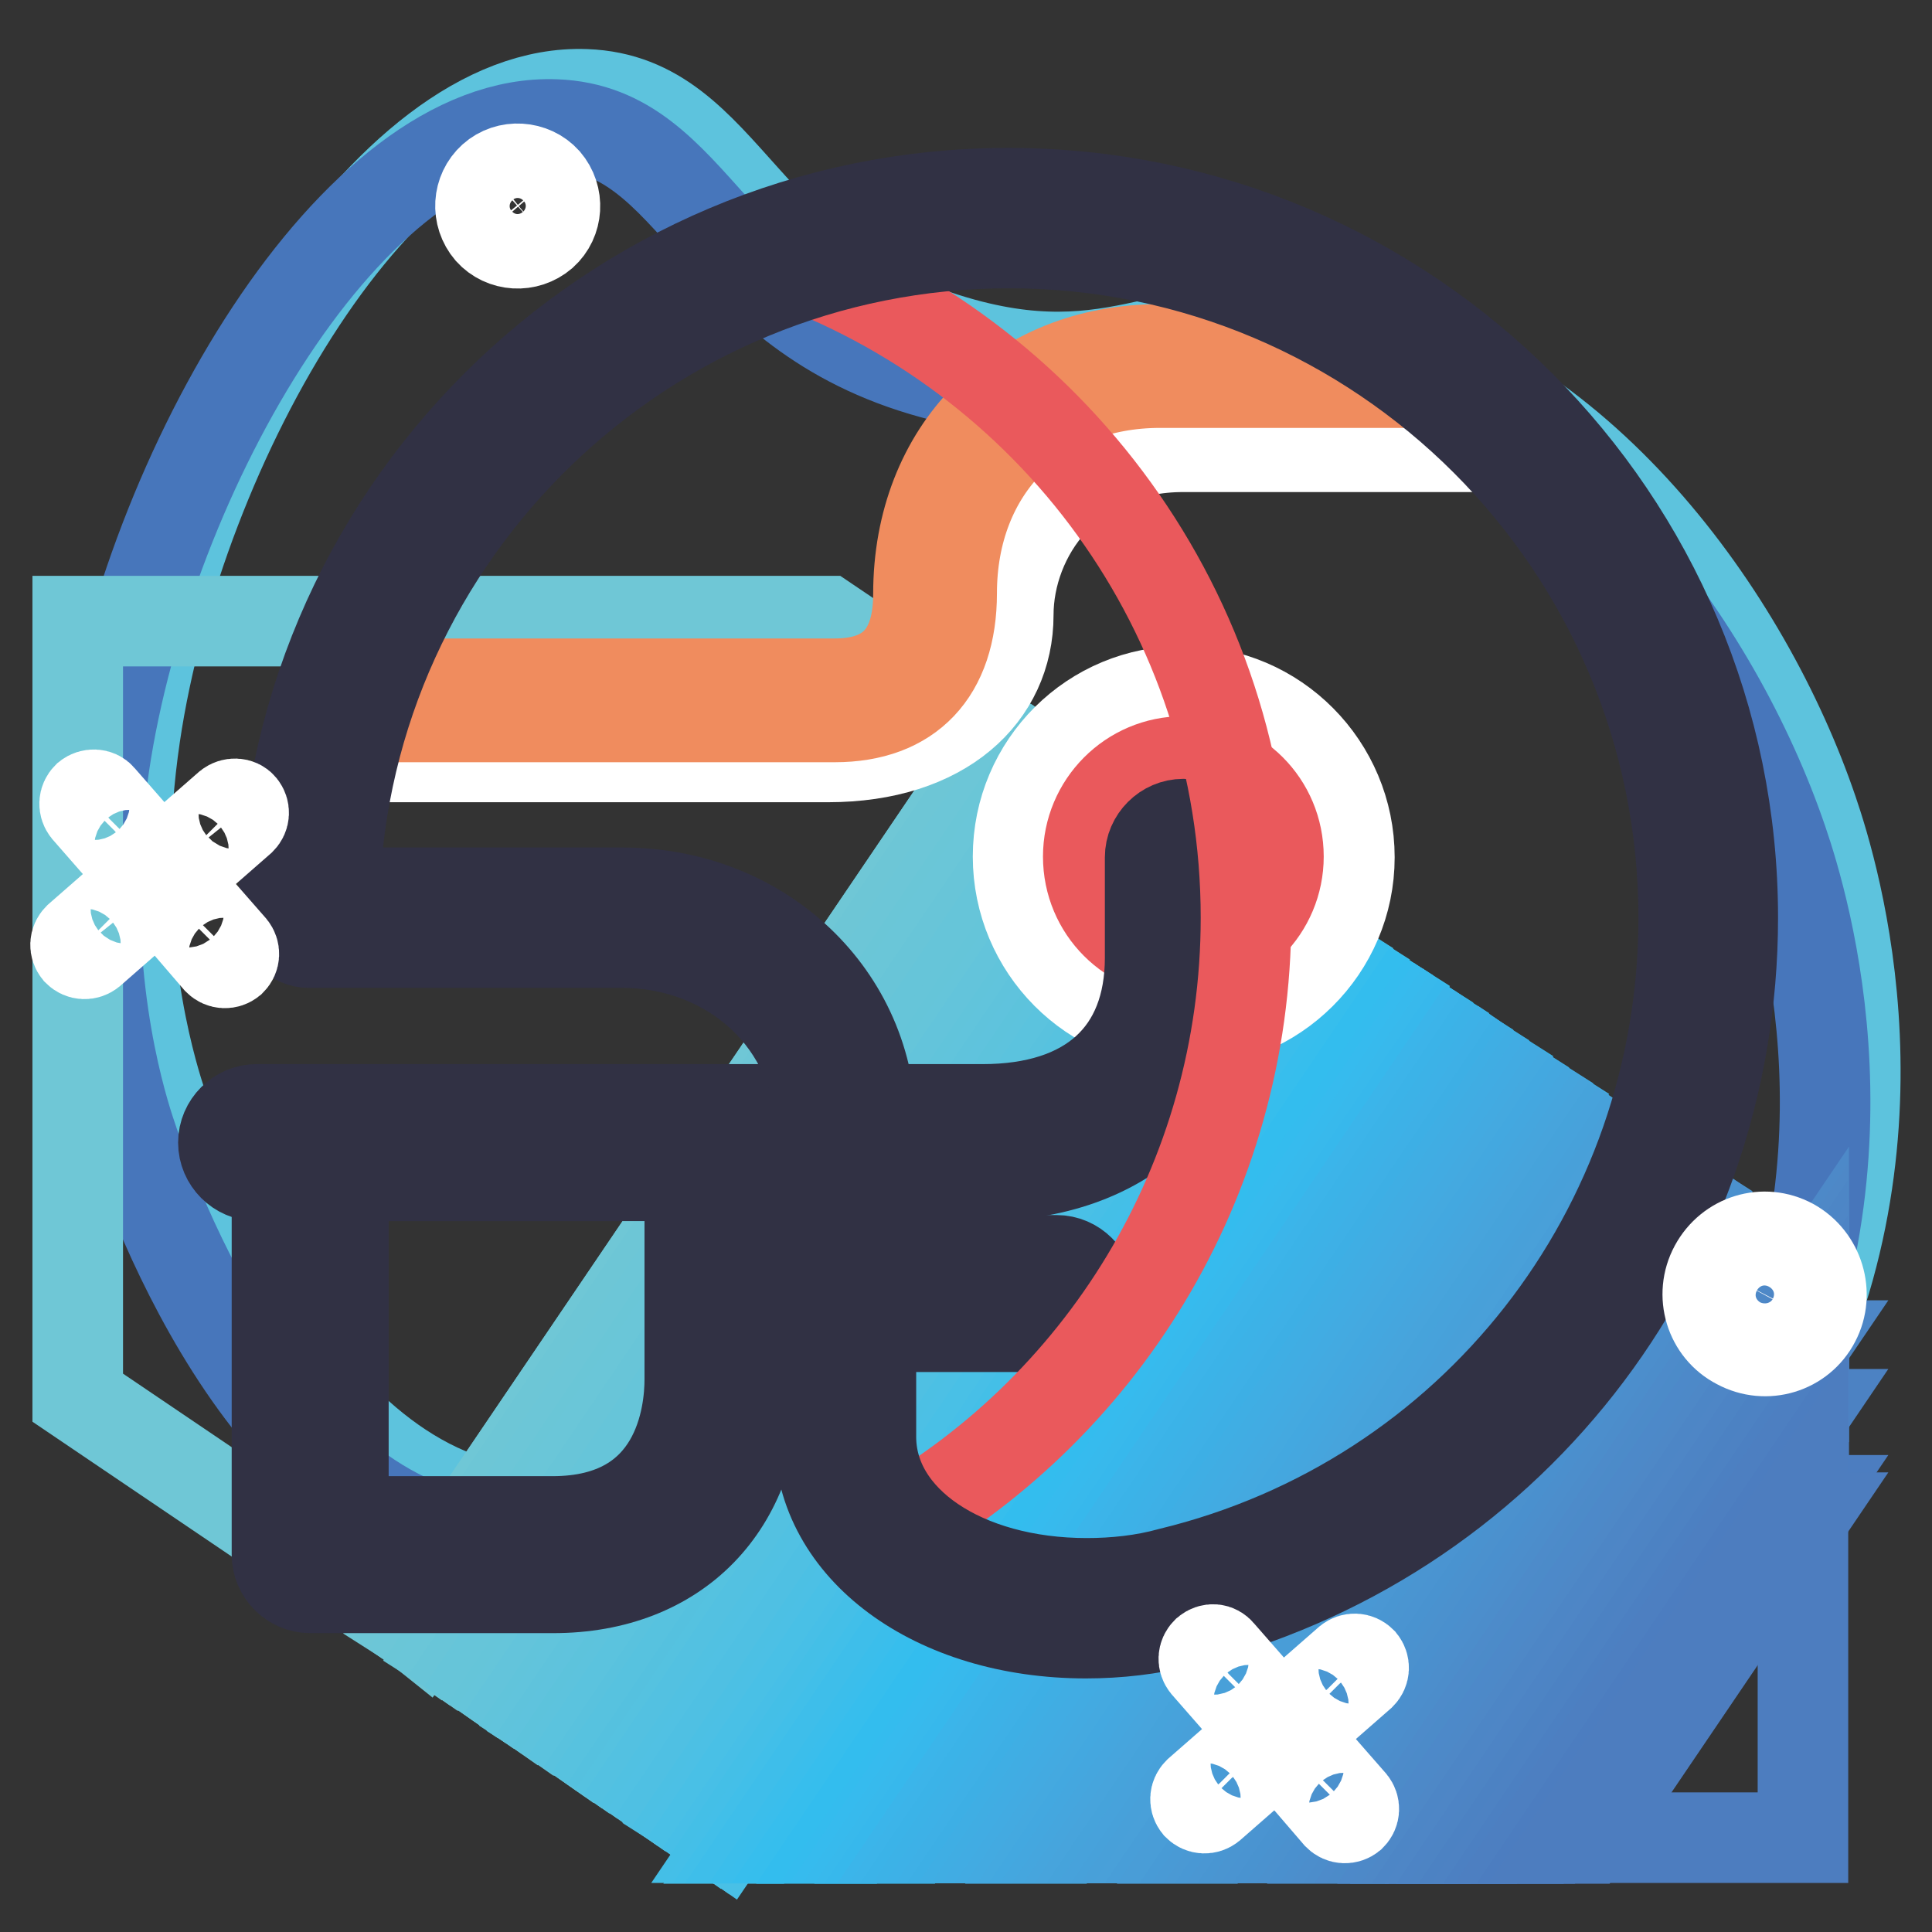 <?xml version="1.0" encoding="utf-8"?>
<!-- Svg Vector Icons : http://www.onlinewebfonts.com/icon -->
<!DOCTYPE svg PUBLIC "-//W3C//DTD SVG 1.1//EN" "http://www.w3.org/Graphics/SVG/1.1/DTD/svg11.dtd">
<svg version="1.1" xmlns="http://www.w3.org/2000/svg" xmlns:xlink="http://www.w3.org/1999/xlink" x="0px" y="0px" viewBox="0 0 256 256" enable-background="new 0 0 256 256" xml:space="preserve">
<rect x="0" y="0" width="256" height="256" fill="#333333" stroke="none"/>
<g> <path stroke-width="12" fill-opacity="0" stroke="#5dc3dd"  d="M77.6,12.5c19,0.7,20.4,24.9,50,33c22.3,6.1,28.9-5.6,50.6-1.2c30.9,6.3,53.2,37.3,62,63.2 c2.8,8.2,14,44.6-6.1,80.7C222,210,194,239.5,166.6,235.2c-28.5-4.5-34.8-42.4-65.1-43.2c-16.3-0.4-18.9,10.3-34,8.1 c-30.5-4.4-45.4-51.6-46.6-55.5c-1.8-5.9-6.5-23.6-3-47.2C23.7,58.3,50.9,11.5,77.6,12.5z"/> <path stroke-width="12" fill-opacity="0" stroke="#4776bb"  d="M73.6,16.5c19,0.7,20.4,24.9,50,33c22.3,6.1,28.9-5.6,50.6-1.2c30.9,6.3,53.2,37.3,62,63.2 c2.8,8.2,14,44.6-6.1,80.7c-12.2,21.9-40.3,51.3-67.6,47c-28.5-4.5-34.8-42.4-65.1-43.2c-16.3-0.4-18.9,10.3-34,8.1 c-30.5-4.4-45.4-51.6-46.6-55.5c-1.8-5.9-6.5-23.6-3-47.2C19.6,62.3,46.9,15.5,73.6,16.5z"/> <path stroke-width="12" fill-opacity="0" stroke="#6fc7d6"  d="M109.5,82.3l23.4,15.8l-79,116.6l-43.6-29.5V82.3H109.5z"/> <path stroke-width="12" fill-opacity="0" stroke="#6fc7d6"  d="M53.9,214.7l79-116.6l1,0.7L55,215.4L53.9,214.7z"/> <path stroke-width="12" fill-opacity="0" stroke="#6dc6d6"  d="M55,215.4l79-116.6l1,0.7L56,216.2L55,215.4z"/> <path stroke-width="12" fill-opacity="0" stroke="#6dc6d6"  d="M56,216.2l79-116.6l1,0.7l-79,116.6L56,216.2z"/> <path stroke-width="12" fill-opacity="0" stroke="#6cc6d7"  d="M57.1,216.9l79-116.6l1,0.7l-79,116.6L57.1,216.9z"/> <path stroke-width="12" fill-opacity="0" stroke="#6cc6d7"  d="M58.1,217.6l79-116.6l1,0.7l-79,116.6L58.1,217.6z"/> <path stroke-width="12" fill-opacity="0" stroke="#6ac6d7"  d="M59.2,218.3l79-116.6l1,0.7L60.3,219L59.2,218.3z"/> <path stroke-width="12" fill-opacity="0" stroke="#6ac6d8"  d="M60.3,219l79-116.6l1,0.7l-79,116.6L60.3,219z"/> <path stroke-width="12" fill-opacity="0" stroke="#6ac6d8"  d="M61.3,219.7l79-116.6l1,0.7l-79,116.6L61.3,219.7z"/> <path stroke-width="12" fill-opacity="0" stroke="#68c5d8"  d="M62.4,220.4l79-116.6l1,0.7l-79,116.6L62.4,220.4z"/> <path stroke-width="12" fill-opacity="0" stroke="#68c5d8"  d="M63.4,221.2l79-116.6l1,0.7l-79,116.6L63.4,221.2z"/> <path stroke-width="12" fill-opacity="0" stroke="#66c5d9"  d="M64.5,221.9l79-116.6l1,0.7l-79,116.6L64.5,221.9z"/> <path stroke-width="12" fill-opacity="0" stroke="#66c5d9"  d="M65.5,222.6l79-116.6l1,0.7l-79,116.6L65.5,222.6z"/> <path stroke-width="12" fill-opacity="0" stroke="#66c5d9"  d="M66.6,223.3l79-116.6l1,0.7L67.6,224L66.6,223.3z"/> <path stroke-width="12" fill-opacity="0" stroke="#65c5d9"  d="M67.7,224l79-116.6l1,0.7l-79,116.6L67.7,224z"/> <path stroke-width="12" fill-opacity="0" stroke="#65c5da"  d="M68.7,224.8l79-116.6l1,0.7l-79,116.6L68.7,224.8z"/> <path stroke-width="12" fill-opacity="0" stroke="#63c4db"  d="M69.8,225.4l79-116.6l1,0.7l-79,116.6L69.8,225.4z"/> <path stroke-width="12" fill-opacity="0" stroke="#63c4db"  d="M70.8,226.2l79-116.6l1,0.7l-79,116.6L70.8,226.2z"/> <path stroke-width="12" fill-opacity="0" stroke="#61c4db"  d="M71.9,226.9l79-116.6l1,0.7L73,227.6L71.9,226.9z"/> <path stroke-width="12" fill-opacity="0" stroke="#61c4dc"  d="M72.9,227.6l79-116.6l1,0.7L74,228.3L72.9,227.6z"/> <path stroke-width="12" fill-opacity="0" stroke="#5fc3dc"  d="M74,228.3l79-116.6l1,0.7L75,229L74,228.3z"/> <path stroke-width="12" fill-opacity="0" stroke="#5fc3dd"  d="M75,229l79-116.6l1,0.7l-79,116.6L75,229z"/> <path stroke-width="12" fill-opacity="0" stroke="#5dc3dc"  d="M76.1,229.8l79-116.6l1,0.7l-79,116.6L76.1,229.8z"/> <path stroke-width="12" fill-opacity="0" stroke="#5dc3dd"  d="M77.2,230.5l79-116.6l1,0.7l-79,116.6L77.2,230.5z"/> <path stroke-width="12" fill-opacity="0" stroke="#5bc3de"  d="M78.2,231.2l79-116.6l1,0.7l-79,116.6L78.2,231.2z"/> <path stroke-width="12" fill-opacity="0" stroke="#5bc3de"  d="M79.3,231.9l79-116.6l1,0.7l-79,116.6L79.3,231.9z"/> <path stroke-width="12" fill-opacity="0" stroke="#59c2de"  d="M80.3,232.6l79-116.6l1,0.7l-79,116.6L80.3,232.6z"/> <path stroke-width="12" fill-opacity="0" stroke="#57c2df"  d="M81.4,233.3l79-116.6l1,0.7L82.4,234L81.4,233.3z"/> <path stroke-width="12" fill-opacity="0" stroke="#57c2df"  d="M82.5,234l79-116.6l1,0.7l-79,116.6L82.5,234z"/> <path stroke-width="12" fill-opacity="0" stroke="#55c1df"  d="M83.5,234.7l79-116.6l1,0.7l-79,116.6L83.5,234.7z"/> <path stroke-width="12" fill-opacity="0" stroke="#55c2e0"  d="M84.6,235.5l79-116.6l1,0.7l-79,116.6L84.6,235.5z"/> <path stroke-width="12" fill-opacity="0" stroke="#53c1e1"  d="M85.6,236.2l79-116.6l1,0.7l-79,116.6L85.6,236.2z"/> <path stroke-width="12" fill-opacity="0" stroke="#53c1e1"  d="M86.7,236.9l79-116.6l1,0.7l-79,116.6L86.7,236.9z"/> <path stroke-width="12" fill-opacity="0" stroke="#51c1e2"  d="M87.7,237.6l79-116.6l1,0.7l-79,116.6L87.7,237.6z"/> <path stroke-width="12" fill-opacity="0" stroke="#51c1e3"  d="M88.8,238.3l79-116.6l1,0.7L89.8,239L88.8,238.3z"/> <path stroke-width="12" fill-opacity="0" stroke="#4fc0e3"  d="M89.8,239.1l79-116.6l1,0.7l-79,116.6L89.8,239.1z"/> <path stroke-width="12" fill-opacity="0" stroke="#4fc0e3"  d="M90.9,239.8l79-116.6l1,0.7L92,240.5L90.9,239.8z"/> <path stroke-width="12" fill-opacity="0" stroke="#4cc0e4"  d="M92,240.5l79-116.6l1,0.7L93,241.2L92,240.5z"/> <path stroke-width="12" fill-opacity="0" stroke="#4cc0e5"  d="M93,241.2l79-116.6l1,0.7l-79,116.6L93,241.2z"/> <path stroke-width="12" fill-opacity="0" stroke="#49c0e6"  d="M94.1,241.9l79-116.6l1,0.7l-79,116.6L94.1,241.9z"/> <path stroke-width="12" fill-opacity="0" stroke="#49c0e6"  d="M95.1,242.6l79-116.6l1,0.7l-79,116.6L95.1,242.6z"/> <path stroke-width="12" fill-opacity="0" stroke="#47bfe7"  d="M175.1,126.7l1.1,0.7L97.6,243.5h-1.2l-0.3-0.2L175.1,126.7z"/> <path stroke-width="12" fill-opacity="0" stroke="#44bfe7"  d="M176.2,127.4l1,0.7L99.1,243.5h-1.5L176.2,127.4z"/> <path stroke-width="12" fill-opacity="0" stroke="#44bfe8"  d="M177.3,128.2l1.1,0.7l-77.7,114.7h-1.5L177.3,128.2z"/> <path stroke-width="12" fill-opacity="0" stroke="#41bfe9"  d="M178.3,128.9l1,0.7l-77.2,113.9h-1.6L178.3,128.9z"/> <path stroke-width="12" fill-opacity="0" stroke="#3ebeea"  d="M179.4,129.6l1,0.7l-76.7,113.2h-1.6L179.4,129.6z"/> <path stroke-width="12" fill-opacity="0" stroke="#3ebeea"  d="M180.4,130.3l1.1,0.7l-76.2,112.5h-1.5L180.4,130.3z"/> <path stroke-width="12" fill-opacity="0" stroke="#3bbeeb"  d="M181.5,131l1,0.7l-75.7,111.8h-1.5L181.5,131z"/> <path stroke-width="12" fill-opacity="0" stroke="#3abeec"  d="M182.6,131.7l1.1,0.7l-75.2,111.1h-1.6L182.6,131.7z"/> <path stroke-width="12" fill-opacity="0" stroke="#37beed"  d="M183.6,132.4l1,0.7l-74.8,110.4h-1.5L183.6,132.4z"/> <path stroke-width="12" fill-opacity="0" stroke="#36beed"  d="M184.7,133.2l1,0.7l-74.2,109.6h-1.6L184.7,133.2z"/> <path stroke-width="12" fill-opacity="0" stroke="#33bdee"  d="M185.7,133.9l1.1,0.7l-73.8,109h-1.5L185.7,133.9z"/> <path stroke-width="12" fill-opacity="0" stroke="#33bdee"  d="M186.8,134.6l1,0.7l-73.3,108.2H113L186.8,134.6z"/> <path stroke-width="12" fill-opacity="0" stroke="#34bcee"  d="M187.8,135.3l1.1,0.7l-72.8,107.5h-1.5L187.8,135.3z"/> <path stroke-width="12" fill-opacity="0" stroke="#36bbee"  d="M188.9,136l1,0.7l-72.3,106.8h-1.6L188.9,136z"/> <path stroke-width="12" fill-opacity="0" stroke="#37baed"  d="M190,136.7l1,0.7l-71.8,106.1h-1.5L190,136.7z"/> <path stroke-width="12" fill-opacity="0" stroke="#38b9ec"  d="M191,137.5l1.1,0.7l-71.4,105.4h-1.5L191,137.5z"/> <path stroke-width="12" fill-opacity="0" stroke="#37b8ec"  d="M192.1,138.2l1,0.7l-70.9,104.6h-1.6L192.1,138.2z"/> <path stroke-width="12" fill-opacity="0" stroke="#3bb5ea"  d="M193.1,138.9l1.1,0.7l-70.4,103.9h-1.5L193.1,138.9z"/> <path stroke-width="12" fill-opacity="0" stroke="#3cb4e9"  d="M194.2,139.6l1,0.7l-69.9,103.2h-1.5L194.2,139.6z"/> <path stroke-width="12" fill-opacity="0" stroke="#3bb3e8"  d="M195.2,140.3l1,0.7l-69.4,102.5h-1.5L195.2,140.3z"/> <path stroke-width="12" fill-opacity="0" stroke="#3cb2e7"  d="M196.3,141l1.1,0.7l-68.9,101.8h-1.6L196.3,141z"/> <path stroke-width="12" fill-opacity="0" stroke="#3db1e7"  d="M197.4,141.7l1,0.7L130,243.5h-1.5L197.4,141.7z"/> <path stroke-width="12" fill-opacity="0" stroke="#3eb0e6"  d="M198.4,142.5l1.1,0.7l-68,100.3H130L198.4,142.5z"/> <path stroke-width="12" fill-opacity="0" stroke="#3dafe5"  d="M199.5,143.2l1,0.7L133,243.5h-1.5L199.5,143.2z"/> <path stroke-width="12" fill-opacity="0" stroke="#3faee4"  d="M200.5,143.9l1,0.7l-67,98.9H133L200.5,143.9z"/> <path stroke-width="12" fill-opacity="0" stroke="#40ade3"  d="M201.6,144.6l1.1,0.7l-66.5,98.2h-1.5L201.6,144.6z"/> <path stroke-width="12" fill-opacity="0" stroke="#41ace3"  d="M202.6,145.3l1,0.7l-66,97.5h-1.5L202.6,145.3z"/> <path stroke-width="12" fill-opacity="0" stroke="#42abe2"  d="M203.7,146l1.1,0.7l-65.5,96.8h-1.5L203.7,146z"/> <path stroke-width="12" fill-opacity="0" stroke="#43aae1"  d="M204.8,146.8l1,0.7l-65,96.1h-1.6L204.8,146.8z"/> <path stroke-width="12" fill-opacity="0" stroke="#44a9e0"  d="M205.8,147.5l1,0.7l-64.5,95.3h-1.5L205.8,147.5z"/> <path stroke-width="12" fill-opacity="0" stroke="#43a8e0"  d="M206.8,148.2l1.1,0.7l-64.1,94.6h-1.5L206.8,148.2z"/> <path stroke-width="12" fill-opacity="0" stroke="#44a7df"  d="M207.9,148.9l1,0.7l-63.6,93.9h-1.5L207.9,148.9z"/> <path stroke-width="12" fill-opacity="0" stroke="#45a6de"  d="M209,149.6l1.1,0.7l-63.1,93.2h-1.6L209,149.6z"/> <path stroke-width="12" fill-opacity="0" stroke="#46a5dd"  d="M210,150.3l1,0.7l-62.6,92.5h-1.5L210,150.3z"/> <path stroke-width="12" fill-opacity="0" stroke="#47a4dc"  d="M211.1,151l1,0.7L150,243.5h-1.6L211.1,151z"/> <path stroke-width="12" fill-opacity="0" stroke="#46a3db"  d="M212.1,151.8l1.1,0.7l-61.7,91H150L212.1,151.8z"/> <path stroke-width="12" fill-opacity="0" stroke="#47a2db"  d="M213.2,152.5l1,0.7l-61.1,90.3h-1.6L213.2,152.5z"/> <path stroke-width="12" fill-opacity="0" stroke="#47a1da"  d="M214.3,153.2l1.1,0.7l-60.7,89.6h-1.5L214.3,153.2z"/> <path stroke-width="12" fill-opacity="0" stroke="#48a0d9"  d="M215.3,153.9l1,0.7l-60.2,88.9h-1.6L215.3,153.9z"/> <path stroke-width="12" fill-opacity="0" stroke="#49a0d9"  d="M216.4,154.6l1,0.7l-59.7,88.2h-1.5L216.4,154.6z"/> <path stroke-width="12" fill-opacity="0" stroke="#489ed8"  d="M217.4,155.3l1.1,0.7l-59.3,87.5h-1.5L217.4,155.3z"/> <path stroke-width="12" fill-opacity="0" stroke="#499dd7"  d="M218.5,156.1l1,0.7l-58.7,86.8h-1.5L218.5,156.1z"/> <path stroke-width="12" fill-opacity="0" stroke="#499dd7"  d="M219.5,156.8l1.1,0.7l-58.3,86h-1.6L219.5,156.8z"/> <path stroke-width="12" fill-opacity="0" stroke="#489bd6"  d="M220.6,157.5l1,0.7l-57.8,85.3h-1.5L220.6,157.5z"/> <path stroke-width="12" fill-opacity="0" stroke="#499ad5"  d="M221.7,158.2l1,0.7l-57.3,84.6h-1.5L221.7,158.2z"/> <path stroke-width="12" fill-opacity="0" stroke="#4a99d4"  d="M222.7,158.9l1.1,0.7L167,243.5h-1.5L222.7,158.9z"/> <path stroke-width="12" fill-opacity="0" stroke="#4998d4"  d="M223.8,159.6l1,0.7l-56.3,83.2H167L223.8,159.6z"/> <path stroke-width="12" fill-opacity="0" stroke="#4a97d3"  d="M224.8,160.4l1.1,0.7L170,243.5h-1.5L224.8,160.4z"/> <path stroke-width="12" fill-opacity="0" stroke="#4996d2"  d="M225.9,161.1l1,0.7l-55.4,81.7H170L225.9,161.1z"/> <path stroke-width="12" fill-opacity="0" stroke="#4a95d1"  d="M226.9,161.8l1,0.7l-54.9,81h-1.5L226.9,161.8z"/> <path stroke-width="12" fill-opacity="0" stroke="#4a94d1"  d="M228,162.5l1.1,0.7l-54.4,80.3h-1.6L228,162.5z"/> <path stroke-width="12" fill-opacity="0" stroke="#4993d0"  d="M229.1,163.2l1,0.7l-53.9,79.6h-1.5L229.1,163.2z"/> <path stroke-width="12" fill-opacity="0" stroke="#4a92cf"  d="M230.1,163.9l1.1,0.7l-53.4,78.9h-1.5L230.1,163.9z"/> <path stroke-width="12" fill-opacity="0" stroke="#4b91ce"  d="M231.2,164.6l1,0.7l-52.9,78.2h-1.5L231.2,164.6z"/> <path stroke-width="12" fill-opacity="0" stroke="#4a90ce"  d="M232.2,165.4l1,0.7l-52.4,77.5h-1.6L232.2,165.4z"/> <path stroke-width="12" fill-opacity="0" stroke="#4b8fcd"  d="M233.3,166.1l1.1,0.7l-52,76.7h-1.5L233.3,166.1z"/> <path stroke-width="12" fill-opacity="0" stroke="#4c8ecc"  d="M234.3,166.8l1,0.7l-51.5,76h-1.5L234.3,166.8z"/> <path stroke-width="12" fill-opacity="0" stroke="#4c8dcb"  d="M235.4,167.5l1.1,0.7l-51,75.3h-1.5L235.4,167.5z"/> <path stroke-width="12" fill-opacity="0" stroke="#4d8bca"  d="M236.5,168.2l1,0.7L187,243.5h-1.5L236.5,168.2z"/> <path stroke-width="12" fill-opacity="0" stroke="#4c8bc9"  d="M237.5,168.9l1,0.7l-50,73.9H187L237.5,168.9z"/> <path stroke-width="12" fill-opacity="0" stroke="#4d89c9"  d="M238.5,169.7l0.3,0.2v1.6l-48.8,72.1h-1.5L238.5,169.7z"/> <path stroke-width="12" fill-opacity="0" stroke="#4d89c8"  d="M238.9,173.8l-47.2,69.8h-1.5l48.8-72.1V173.8z"/> <path stroke-width="12" fill-opacity="0" stroke="#4e88c7"  d="M238.9,176l-45.7,67.5h-1.5l47.2-69.8V176z"/> <path stroke-width="12" fill-opacity="0" stroke="#4d86c6"  d="M238.9,178.3l-44.2,65.2h-1.6l45.7-67.5V178.3z"/> <path stroke-width="12" fill-opacity="0" stroke="#4e86c6"  d="M238.9,180.6l-42.6,63h-1.5l44.2-65.2V180.6z"/> <path stroke-width="12" fill-opacity="0" stroke="#4d84c5"  d="M238.9,182.9l-41.1,60.7h-1.5l42.6-63V182.9z"/> <path stroke-width="12" fill-opacity="0" stroke="#4d84c4"  d="M238.9,185.1l-39.5,58.4h-1.5l41.1-60.7V185.1z"/> <path stroke-width="12" fill-opacity="0" stroke="#4c82c3"  d="M238.9,187.4l-38,56.1h-1.6l39.5-58.4V187.4z"/> <path stroke-width="12" fill-opacity="0" stroke="#4d82c3"  d="M238.9,189.7l-36.4,53.8h-1.5l38-56.1V189.7z"/> <path stroke-width="12" fill-opacity="0" stroke="#4c80c2"  d="M238.9,192l-34.9,51.6h-1.5l36.4-53.8V192z"/> <path stroke-width="12" fill-opacity="0" stroke="#4d7fc1"  d="M238.9,194.3l-33.4,49.3h-1.5l34.9-51.6V194.3z"/> <path stroke-width="12" fill-opacity="0" stroke="#4d7fc1"  d="M238.9,196.5l-31.8,47h-1.6l33.4-49.3V196.5z"/> <path stroke-width="12" fill-opacity="0" stroke="#4c7dc0"  d="M238.9,198.8l-30.3,44.7H207l31.8-47V198.8z"/> <path stroke-width="12" fill-opacity="0" stroke="#4d7dbf"  d="M238.9,201.1l-28.8,42.5h-1.6l30.3-44.7V201.1z"/> <path stroke-width="12" fill-opacity="0" stroke="#4d7dbf"  d="M210.1,243.5l28.8-42.5v42.5H210.1z"/> <path stroke-width="12" fill-opacity="0" stroke="#ea595c"  d="M226.4,121.6c0,43.6-30,80.2-70.5,90.1c-22.2,5.4-43.8-4.9-43.8-21.3v-40.8c0-15.2-12.7-27.9-29.5-27.9 H40.9c0-51.2,41.5-92.7,92.7-92.7C184.9,28.9,226.4,70.4,226.4,121.6z"/> <path stroke-width="12" fill-opacity="0" stroke="#ffffff"  d="M202.2,59.2c-17-18.6-41.4-30.3-68.6-30.3c-43.9,0-80.6,30.5-90.2,71.4h66.3c15.3,0,23.9-8.3,23.9-18.8 c0-10.5,8-22.3,23.2-22.3C164.2,59.2,183.8,59.2,202.2,59.2z"/> <path stroke-width="12" fill-opacity="0" stroke="#f08c5e"  d="M110.6,95H46.3c-1.2,0-2.2-1-2.2-2.2c0-1.2,1-2.2,2.2-2.2h64.3c7.4,0,11.1-4,11.1-11.9 c0-19,13.2-32.4,32-32.4h35.8c1.2,0,2.2,1,2.2,2.2c0,1.2-1,2.2-2.2,2.2h-35.8c-16.3,0-27.6,11.5-27.6,27.9 C126.1,89.1,120.5,95,110.6,95z"/> <path stroke-width="12" fill-opacity="0" stroke="#313144"  d="M73.3,210.4H41.1c-2.4,0-4.4-2-4.4-4.4v-54.6c0-2.4,2-4.4,4.4-4.4c2.4,0,4.4,2,4.4,4.4v50.2h27.7 c16.9,0,18.2-14.4,18.2-18.8v-31.3c0-2.4,2-4.4,4.4-4.4c2.4,0,4.4,2,4.4,4.4v31.3C100.3,199.5,89.7,210.4,73.3,210.4z"/> <path stroke-width="12" fill-opacity="0" stroke="#313144"  d="M140,175.8H95.8c-2.4,0-4.4-2-4.4-4.4s2-4.4,4.4-4.4H140c2.4,0,4.4,2,4.4,4.4S142.4,175.8,140,175.8z"/> <path stroke-width="12" fill-opacity="0" stroke="#ffffff"  d="M134.9,113.5c0,12.1,9.8,22,21.9,22s22-9.8,22-21.9c0,0,0,0,0,0c0-12.1-9.8-22-21.9-22 C144.8,91.5,134.9,101.3,134.9,113.5C134.9,113.5,134.9,113.5,134.9,113.5z"/> <path stroke-width="12" fill-opacity="0" stroke="#ea595c"  d="M169.4,113.5c0,6.9-5.6,12.6-12.6,12.6s-12.6-5.6-12.6-12.6c0-6.9,5.6-12.6,12.6-12.6 C163.8,100.9,169.4,106.5,169.4,113.5z"/> <path stroke-width="12" fill-opacity="0" stroke="#313144"  d="M130.2,155.8H34c-2.4,0-4.4-2-4.4-4.4s2-4.4,4.4-4.4h96.2c14.1,0,22.2-7.3,22.2-20.1v-13.3 c0-2.4,2-4.4,4.4-4.4c2.4,0,4.4,2,4.4,4.4v13.3C161.3,144.4,149.1,155.8,130.2,155.8z"/> <path stroke-width="12" fill-opacity="0" stroke="#ea595c"  d="M133.6,28.9c-10.7,0-21,1.8-30.6,5.2c36.2,12.7,62.1,47,62.1,87.5c0,35-19.4,65.6-48.1,81.3 c7.7,8.5,23.1,12.5,38.8,8.7c40.5-9.8,70.5-46.5,70.5-90.1C226.4,70.4,184.9,28.9,133.6,28.9L133.6,28.9z"/> <path stroke-width="12" fill-opacity="0" stroke="#313144"  d="M143.9,216.4c-20.1,0-35.3-11.2-35.3-26.1v-40.8c0-13.8-11.5-24.6-26.2-24.6H40.9c-1.8,0-3.3-1.5-3.3-3.3 c0-53,43.1-96,96-96c53,0,96,43.1,96,96c0,44.5-30.1,82.8-73.1,93.3C152.4,215.9,148.2,216.4,143.9,216.4z M44.3,118.3h38.2 c18.4,0,32.9,13.7,32.9,31.3v40.8c0,11.1,12.3,19.4,28.6,19.4c3.7,0,7.5-0.4,11.1-1.4c40-9.7,68-45.4,68-86.8 c0-49.3-40.1-89.4-89.4-89.4C85.5,32.2,46,70.5,44.3,118.3z"/> <path stroke-width="12" fill-opacity="0" stroke="#ffffff"  d="M72.3,24c1.8,2.1,1.6,5.2-0.4,7c-2.1,1.8-5.2,1.6-7-0.4c-1.8-2.1-1.6-5.2,0.4-7C67.3,21.8,70.5,22,72.3,24 C72.3,24,72.3,24,72.3,24z M66.9,28.8c0.8,0.9,2.2,1,3.2,0.2c0.9-0.8,1-2.2,0.2-3.2c-0.8-0.9-2.2-1-3.2-0.2 C66.1,26.4,66,27.9,66.9,28.8z M240.5,175c-1.9,3.7-6.5,5.1-10.2,3.1c-3.7-1.9-5.1-6.5-3.1-10.2s6.5-5.1,10.2-3.1 C241,166.8,242.4,171.4,240.5,175z M229.6,169.3c-1.2,2.3-0.3,5.3,2,6.5c2.3,1.2,5.3,0.3,6.5-2c1.2-2.3,0.3-5.3-2-6.5 C233.8,166,230.9,166.9,229.6,169.3z M17.7,119.5c0.4,0.5,0.4,1.2-0.1,1.7l-5.6,4.9c-0.5,0.4-1.2,0.4-1.7-0.1 c-0.4-0.5-0.4-1.2,0.1-1.7l5.6-4.9C16.5,118.9,17.3,119,17.7,119.5z M32,106.9c0.4,0.5,0.4,1.2-0.1,1.7l-5.6,4.9 c-0.5,0.4-1.2,0.4-1.7-0.1c-0.4-0.5-0.4-1.2,0.1-1.7l5.6-4.9C30.8,106.4,31.6,106.4,32,106.9z"/> <path stroke-width="12" fill-opacity="0" stroke="#ffffff"  d="M13.3,105.7l4.9,5.6c0.4,0.5,0.4,1.2-0.1,1.7c-0.5,0.4-1.2,0.4-1.7-0.1l-4.9-5.6c-0.4-0.5-0.4-1.2,0.1-1.7 C12.1,105.2,12.9,105.2,13.3,105.7z M25.8,120l4.9,5.6c0.4,0.5,0.4,1.2-0.1,1.7c-0.5,0.4-1.2,0.4-1.7-0.1l-4.9-5.7 c-0.4-0.5-0.4-1.2,0.1-1.7C24.6,119.4,25.4,119.5,25.8,120z"/> <path stroke-width="12" fill-opacity="0" stroke="#ffffff"  d="M166.1,232.7c0.4,0.5,0.4,1.2-0.1,1.7l-5.6,4.9c-0.5,0.4-1.2,0.4-1.7-0.1c-0.4-0.5-0.4-1.2,0.1-1.7l5.6-4.9 C164.9,232.2,165.6,232.2,166.1,232.7z M180.4,220.2c0.4,0.5,0.4,1.2-0.1,1.7l-5.6,4.9c-0.5,0.4-1.2,0.4-1.7-0.1 c-0.4-0.5-0.4-1.2,0.1-1.7l5.6-4.9C179.2,219.7,179.9,219.7,180.4,220.2z"/> <path stroke-width="12" fill-opacity="0" stroke="#ffffff"  d="M161.6,219l4.9,5.6c0.4,0.5,0.4,1.2-0.1,1.7c-0.5,0.4-1.2,0.4-1.7-0.1l-4.9-5.6c-0.4-0.5-0.4-1.2,0.1-1.7 C160.5,218.4,161.2,218.5,161.6,219z M174.2,233.3l4.9,5.6c0.4,0.5,0.4,1.2-0.1,1.7c-0.5,0.4-1.2,0.4-1.7-0.1l-4.9-5.7 c-0.4-0.5-0.4-1.2,0.1-1.7C173,232.7,173.8,232.8,174.2,233.3z"/></g>
</svg>